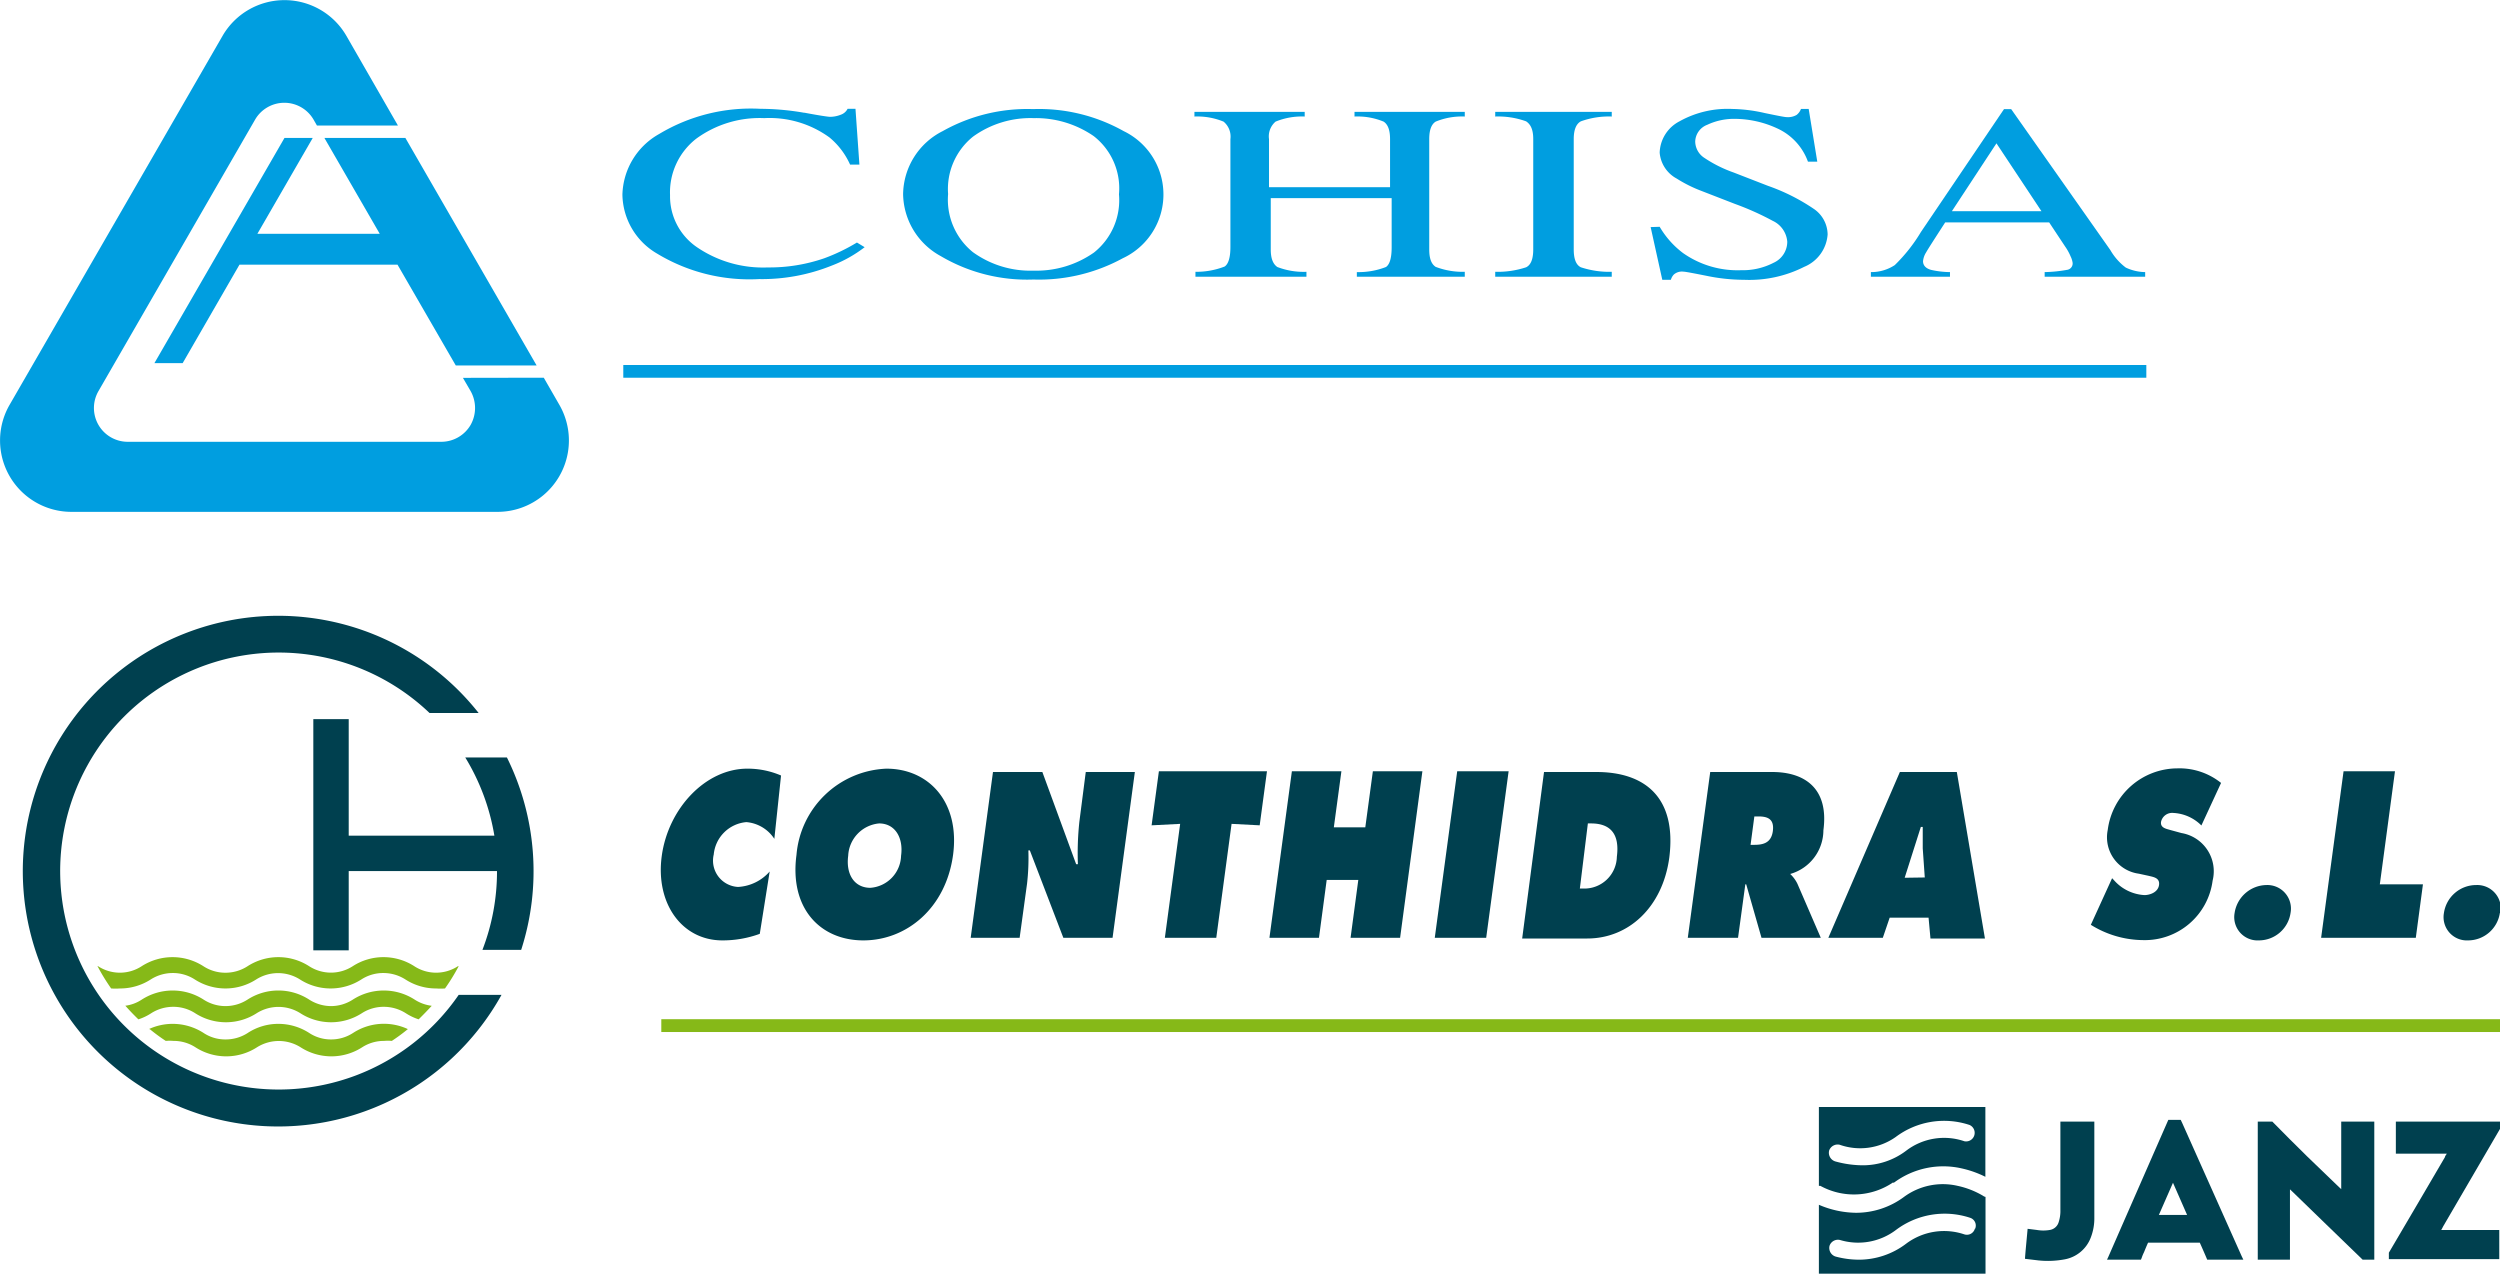 <svg xmlns="http://www.w3.org/2000/svg" xmlns:xlink="http://www.w3.org/1999/xlink" viewBox="0 0 171.63 87.44"><defs><style>.cls-1{fill:none;}.cls-2{clip-path:url(#clip-path);}.cls-3{fill:#00404f;}.cls-4{fill:#86b918;}.cls-5{clip-path:url(#clip-path-2);}.cls-6{clip-path:url(#clip-path-4);}.cls-7{fill:#009ee0;}</style><clipPath id="clip-path" transform="translate(0 0)"><rect class="cls-1" x="1.56" y="42.27" width="170.08" height="45.17"/></clipPath><clipPath id="clip-path-2" transform="translate(0 0)"><rect class="cls-1" x="1.56" y="42.27" width="170.08" height="45.17"/></clipPath><clipPath id="clip-path-4" transform="translate(0 0)"><rect class="cls-1" width="147.35" height="35.14"/></clipPath></defs><g id="Capa_2" data-name="Capa 2"><g id="Capa_1-2" data-name="Capa 1"><g class="cls-2"><path class="cls-3" d="M31.49,68.3a15,15,0,1,1-2-19.35h3.37A17.53,17.53,0,1,0,34.43,68.3Z" transform="translate(0 0)"/><path class="cls-3" d="M35.78,65.21A17.58,17.58,0,0,0,34.8,52H31.94a15,15,0,0,1,2,5.37h-10v-8H21.51V65.24h2.43V59.8H34.12a14.94,14.94,0,0,1-1,5.41Z" transform="translate(0 0)"/><path class="cls-4" d="M6.73,66.33a2.74,2.74,0,0,0,3,0,3.92,3.92,0,0,1,4.23,0,2.76,2.76,0,0,0,1.5.45A2.79,2.79,0,0,0,17,66.33a3.9,3.9,0,0,1,4.22,0,2.76,2.76,0,0,0,3,0,3.87,3.87,0,0,1,2.11-.62,3.92,3.92,0,0,1,2.11.62,2.74,2.74,0,0,0,3,0l.05,0a13.35,13.35,0,0,1-.94,1.53,4.07,4.07,0,0,1-.61,0,3.87,3.87,0,0,1-2.11-.62,2.81,2.81,0,0,0-1.51-.44,2.76,2.76,0,0,0-1.51.44,3.9,3.9,0,0,1-4.22,0,2.81,2.81,0,0,0-3,0,3.9,3.9,0,0,1-4.22,0,2.76,2.76,0,0,0-1.51-.44,2.81,2.81,0,0,0-1.51.44,3.87,3.87,0,0,1-2.11.62,4.18,4.18,0,0,1-.61,0,14.06,14.06,0,0,1-.94-1.54Z" transform="translate(0 0)"/><path class="cls-4" d="M8.57,69.05a2.67,2.67,0,0,0,1.17-.43,3.92,3.92,0,0,1,4.23,0,2.76,2.76,0,0,0,1.5.45A2.79,2.79,0,0,0,17,68.62a3.9,3.9,0,0,1,4.22,0,2.79,2.79,0,0,0,1.51.45,2.76,2.76,0,0,0,1.5-.45,3.92,3.92,0,0,1,4.23,0,2.79,2.79,0,0,0,1.18.43q-.44.48-.9.93a3.76,3.76,0,0,1-.88-.42,2.81,2.81,0,0,0-1.51-.44,2.76,2.76,0,0,0-1.51.44,3.9,3.9,0,0,1-4.22,0,2.81,2.81,0,0,0-3,0,3.9,3.9,0,0,1-4.22,0,2.76,2.76,0,0,0-1.51-.44,2.81,2.81,0,0,0-1.51.44,3.56,3.56,0,0,1-.88.42c-.31-.3-.61-.61-.89-.93" transform="translate(0 0)"/><path class="cls-4" d="M10.22,70.65a3.89,3.89,0,0,1,1.63-.36,3.93,3.93,0,0,1,2.12.62,2.68,2.68,0,0,0,1.5.45A2.78,2.78,0,0,0,17,70.92a3.82,3.82,0,0,1,2.11-.63,3.9,3.9,0,0,1,2.11.62,2.71,2.71,0,0,0,1.51.45,2.75,2.75,0,0,0,1.5-.44A3.88,3.88,0,0,1,28,70.65a12.45,12.45,0,0,1-1.1.81,3.07,3.07,0,0,0-.53,0,2.76,2.76,0,0,0-1.51.44,3.9,3.9,0,0,1-4.22,0,2.81,2.81,0,0,0-3,0,3.9,3.9,0,0,1-4.22,0,2.76,2.76,0,0,0-1.51-.44,3.17,3.17,0,0,0-.53,0,12.45,12.45,0,0,1-1.1-.81" transform="translate(0 0)"/><path class="cls-3" d="M53.16,57.59a2.54,2.54,0,0,0-1.92-1.15A2.46,2.46,0,0,0,49,58.66a1.81,1.81,0,0,0,1.67,2.23,3.11,3.11,0,0,0,2.17-1.06l-.68,4.28a7.41,7.41,0,0,1-2.57.45c-2.77,0-4.6-2.53-4.16-5.79s3-6,5.88-6a5.82,5.82,0,0,1,2.31.47Z" transform="translate(0 0)"/><path class="cls-3" d="M65.43,58.69c-.5,3.67-3.2,5.87-6.16,5.87s-5.08-2.2-4.59-5.87a6.46,6.46,0,0,1,6.17-5.92c2.95,0,5.06,2.33,4.58,5.92m-7.2.06c-.17,1.31.45,2.2,1.52,2.2a2.27,2.27,0,0,0,2.11-2.2c.17-1.21-.39-2.22-1.51-2.22a2.34,2.34,0,0,0-2.12,2.22" transform="translate(0 0)"/><path class="cls-3" d="M68.17,53h3.39l2.32,6.33H74a20.32,20.32,0,0,1,.1-2.91L74.54,53h3.37L76.38,64.38H73l-2.3-6h-.1a15.64,15.64,0,0,1-.09,2.28L70,64.38H66.64Z" transform="translate(0 0)"/><polygon class="cls-3" points="79.56 52.95 86.98 52.95 86.48 56.66 84.55 56.56 83.5 64.38 79.97 64.38 81.02 56.56 79.06 56.66 79.56 52.95"/><polygon class="cls-3" points="88.69 52.95 92.09 52.95 91.57 56.8 93.73 56.8 94.25 52.95 97.65 52.95 96.12 64.38 92.72 64.38 93.25 60.41 91.08 60.41 90.55 64.38 87.15 64.38 88.69 52.95"/><polygon class="cls-3" points="100.04 52.95 103.57 52.95 102.03 64.38 98.5 64.38 100.04 52.95"/><path class="cls-3" d="M106,53h3.6c3.26,0,5.53,1.68,5,5.88-.46,3.4-2.79,5.55-5.63,5.55h-4.47Zm2.46,8h.22A2.23,2.23,0,0,0,111,58.82c.21-1.61-.48-2.29-1.77-2.29h-.22Z" transform="translate(0 0)"/><path class="cls-3" d="M117.41,53h4.26c2.19,0,3.9,1.09,3.51,4a3.13,3.13,0,0,1-2.28,3V60a2.3,2.3,0,0,1,.5.68L125,64.38h-4.07l-1.05-3.67h-.06l-.5,3.67h-3.45ZM120.18,58h.24c.58,0,1.18-.1,1.29-.95s-.39-1-1-1h-.27Z" transform="translate(0 0)"/><path class="cls-3" d="M129.26,64.38h-3.74L130.43,53h3.91l1.93,11.43h-3.74L132.4,63h-2.67Zm2.88-4.14-.14-2c0-.48,0-1,0-1.47h-.13l-1.11,3.49Z" transform="translate(0 0)"/><path class="cls-3" d="M145,60.29l.15.16a3,3,0,0,0,2.07,1c.34,0,.92-.17,1-.68s-.39-.56-.7-.64l-.69-.15a2.52,2.52,0,0,1-2.13-3,4.84,4.84,0,0,1,4.78-4.23,4.56,4.56,0,0,1,3,1l-1.35,2.92a2.92,2.92,0,0,0-1.93-.86.78.78,0,0,0-.84.61c-.06.42.37.48.63.56l.77.21a2.66,2.66,0,0,1,2.14,3.27,4.69,4.69,0,0,1-4.77,4.08,6.86,6.86,0,0,1-3.59-1.05Z" transform="translate(0 0)"/><path class="cls-3" d="M157.25,62.68a2.2,2.2,0,0,1-2.17,1.88,1.6,1.6,0,0,1-1.67-1.88,2.25,2.25,0,0,1,2.18-1.92,1.62,1.62,0,0,1,1.66,1.92" transform="translate(0 0)"/></g><g class="cls-5"><polygon class="cls-3" points="160.89 52.95 164.42 52.95 163.38 60.71 166.34 60.71 165.85 64.38 159.35 64.38 160.89 52.95"/><path class="cls-3" d="M171.62,62.68a2.21,2.21,0,0,1-2.17,1.88,1.6,1.6,0,0,1-1.67-1.88A2.24,2.24,0,0,1,170,60.76a1.62,1.62,0,0,1,1.66,1.92" transform="translate(0 0)"/></g><g class="cls-2"><rect class="cls-4" x="45.4" y="69.97" width="126.23" height="0.88"/><path class="cls-3" d="M130,81.21a5.68,5.68,0,0,1,4.66-1,7.07,7.07,0,0,1,1.64.58V76H124.87v5.41l.1,0a4.78,4.78,0,0,0,5-.24M125.57,79a.62.62,0,0,1,.73-.41,4.23,4.23,0,0,0,3.84-.53,5.53,5.53,0,0,1,5.07-.83.59.59,0,0,1-.35,1.12,4.29,4.29,0,0,0-4,.65,4.92,4.92,0,0,1-3,1,7.16,7.16,0,0,1-1.84-.26.62.62,0,0,1-.45-.73" transform="translate(0 0)"/><path class="cls-3" d="M134.39,81.41a4.5,4.5,0,0,0-3.69.77,5.52,5.52,0,0,1-3.29,1.08,6.6,6.6,0,0,1-2.54-.55v4.73h11.44V82.17a.37.37,0,0,1-.16-.07,5.82,5.82,0,0,0-1.76-.69m1.19,2.94a.57.57,0,0,1-.73.39,4.34,4.34,0,0,0-4,.65,5.36,5.36,0,0,1-3.26,1.09,6.23,6.23,0,0,1-1.59-.22.62.62,0,0,1-.4-.73.61.61,0,0,1,.73-.4,4.3,4.3,0,0,0,3.83-.69,5.56,5.56,0,0,1,5.08-.84.56.56,0,0,1,.36.75" transform="translate(0 0)"/><path class="cls-3" d="M157.21,81.64v4.84H155V77h1c.78.79,1.59,1.61,2.39,2.39l2.18,2.1.16.15,0,0V77H163v9.48h-.8l-2.49-2.41-2.32-2.25-.19-.18" transform="translate(0 0)"/><path class="cls-3" d="M144.73,86.31q2.06-4.71,4.13-9.43h.85l.1.21,4.09,9.16.11.23h-2.48c-.16-.38-.34-.79-.51-1.17h-3.55c-.1.22-.19.44-.28.66a2.75,2.75,0,0,0-.15.36l-.06.15h-.16c-.52,0-1,0-1.56,0h-.61m4.56-5.35-1,2.28h1.94l-1-2.28" transform="translate(0 0)"/><path class="cls-3" d="M141.44,77h2.34v.18q0,3.19,0,6.39a3.65,3.65,0,0,1-.24,1.38,2.37,2.37,0,0,1-1.81,1.51,6.31,6.31,0,0,1-1.79.07l-.92-.11c0-.18.16-1.81.18-2.06l.64.08a2.6,2.6,0,0,0,.88,0,.76.76,0,0,0,.61-.53,2.52,2.52,0,0,0,.12-.86V77Z" transform="translate(0 0)"/><path class="cls-3" d="M167.58,84.44h4v2H164V86c1.26-2.15,2.6-4.41,3.85-6.56,0-.07.07-.14.13-.24h-3.5V77h7.18v.45l-3.93,6.74-.12.23" transform="translate(0 0)"/></g><g id="COHISA"><g class="cls-6"><g class="cls-6"><path class="cls-7" d="M31.78,25.94l.53.91a2.37,2.37,0,0,1,0,2.32,2.33,2.33,0,0,1-2,1.16H8.76a2.32,2.32,0,0,1-2-3.48L17.52,8.2a2.32,2.32,0,0,1,4,0l.24.42h5.56L23.78,2.46a4.91,4.91,0,0,0-8.5,0L.66,27.79a4.9,4.9,0,0,0,4.25,7.35H34.15a4.9,4.9,0,0,0,4.25-7.35l-1.07-1.86Z" transform="translate(0 0)"/><polygon class="cls-7" points="16.44 18.17 12.54 24.93 10.6 24.93 19.53 9.47 21.47 9.47 17.67 16.05 26.07 16.05 22.27 9.47 27.83 9.47 36.84 25.09 31.29 25.09 27.29 18.17 16.44 18.17"/><path class="cls-7" d="M55.24,7.74c1,.19,1.62.28,1.74.28a2,2,0,0,0,.73-.14.83.83,0,0,0,.48-.41h.54L59,11.3h-.64a5.15,5.15,0,0,0-1.41-1.86,7,7,0,0,0-4.49-1.33,7.37,7.37,0,0,0-4.66,1.41A4.67,4.67,0,0,0,46,13.4,4.23,4.23,0,0,0,47.89,17a8.05,8.05,0,0,0,4.82,1.36,11.52,11.52,0,0,0,3.88-.63,12.88,12.88,0,0,0,2.24-1.08l.53.32a8.84,8.84,0,0,1-2.25,1.26,12.84,12.84,0,0,1-5,.93,12.25,12.25,0,0,1-7-1.75,4.77,4.77,0,0,1-2.38-4.05,4.92,4.92,0,0,1,2.52-4.16A12.24,12.24,0,0,1,52.2,7.47a17.78,17.78,0,0,1,3,.27" transform="translate(0 0)"/><path class="cls-7" d="M62,13.33a4.93,4.93,0,0,0,2.58,4.25,11.67,11.67,0,0,0,6.37,1.61,12,12,0,0,0,6.13-1.46A4.83,4.83,0,0,0,77.14,9a11.87,11.87,0,0,0-6.22-1.51A11.84,11.84,0,0,0,64.72,9,4.92,4.92,0,0,0,62,13.33m3.09,0a4.61,4.61,0,0,1,1.71-3.95,6.73,6.73,0,0,1,4.16-1.27,7,7,0,0,1,4.12,1.23,4.54,4.54,0,0,1,1.74,4,4.59,4.59,0,0,1-1.72,4,6.88,6.88,0,0,1-4.14,1.24,6.74,6.74,0,0,1-4.17-1.27,4.63,4.63,0,0,1-1.7-4" transform="translate(0 0)"/><path class="cls-7" d="M82.07,18.66a5.37,5.37,0,0,0,2-.36c.26-.17.4-.62.4-1.34V9.55A1.33,1.33,0,0,0,84,8.35a4.74,4.74,0,0,0-2-.35V7.68h7.57V8a4.74,4.74,0,0,0-2,.35,1.33,1.33,0,0,0-.45,1.2v3.3h8.31V9.55c0-.61-.14-1-.44-1.2a4.68,4.68,0,0,0-2-.35V7.68h7.57V8a4.74,4.74,0,0,0-2,.35c-.3.19-.44.59-.44,1.2v7.57c0,.62.14,1,.44,1.2a5.18,5.18,0,0,0,2,.34V19H93.15v-.32a5.16,5.16,0,0,0,2-.35q.39-.27.39-1.35V13.6H87.24v3.52c0,.62.15,1,.45,1.21a5,5,0,0,0,2,.33V19H82.07Z" transform="translate(0 0)"/><path class="cls-7" d="M102.65,18.66a6.25,6.25,0,0,0,2.12-.31c.33-.16.49-.57.49-1.23V9.55c0-.63-.16-1-.49-1.22A5.63,5.63,0,0,0,102.65,8V7.68h8V8a5.63,5.63,0,0,0-2.12.33c-.33.18-.49.59-.49,1.22v7.57c0,.66.16,1.07.49,1.23a6.25,6.25,0,0,0,2.12.31V19h-8Z" transform="translate(0 0)"/><path class="cls-7" d="M113.94,15.57a6.11,6.11,0,0,0,1.6,1.8,6.5,6.5,0,0,0,4,1.18,4.58,4.58,0,0,0,2.22-.51,1.59,1.59,0,0,0,.94-1.44,1.73,1.73,0,0,0-1-1.44A19.33,19.33,0,0,0,119.11,14l-2.32-.9a9.32,9.32,0,0,1-1.68-.84,2.23,2.23,0,0,1-1.17-1.78,2.51,2.51,0,0,1,1.36-2.15,6.76,6.76,0,0,1,3.62-.85,10.64,10.64,0,0,1,2.23.28c.87.18,1.37.28,1.5.28a1.17,1.17,0,0,0,.69-.15.92.92,0,0,0,.3-.41h.53l.59,3.62h-.64A4,4,0,0,0,122,8.81a7,7,0,0,0-2.87-.65,4.32,4.32,0,0,0-1.93.41,1.27,1.27,0,0,0-.82,1.14,1.36,1.36,0,0,0,.63,1.13,8.91,8.91,0,0,0,2,1l2.37.92a13.55,13.55,0,0,1,3.17,1.6,2.15,2.15,0,0,1,.92,1.73,2.6,2.6,0,0,1-1.61,2.23,8.33,8.33,0,0,1-4.1.89,12.94,12.94,0,0,1-2.63-.28c-.91-.18-1.43-.28-1.56-.28a.84.84,0,0,0-.65.19.82.82,0,0,0-.21.37h-.59l-.8-3.62Z" transform="translate(0 0)"/><path class="cls-7" d="M133.87,19v-.32a6.22,6.22,0,0,1-1.29-.15c-.37-.1-.56-.31-.56-.6a1.38,1.38,0,0,1,.21-.6c.14-.25.58-.93,1.31-2.06h7.14l1.1,1.66a3.51,3.51,0,0,1,.37.67,1.41,1.41,0,0,1,.14.45.44.44,0,0,1-.35.47,9.63,9.63,0,0,1-1.57.16V19h6.9v-.32a3.22,3.22,0,0,1-1.33-.31,4,4,0,0,1-1.06-1.2l-6.81-9.68h-.49l-5.7,8.43a11.22,11.22,0,0,1-1.8,2.28,2.93,2.93,0,0,1-1.64.48V19ZM134,14.5l3.06-4.66,3.09,4.66Z" transform="translate(0 0)"/><rect class="cls-7" x="42.79" y="25.06" width="104.56" height="0.87"/></g></g></g></g></g></svg>
